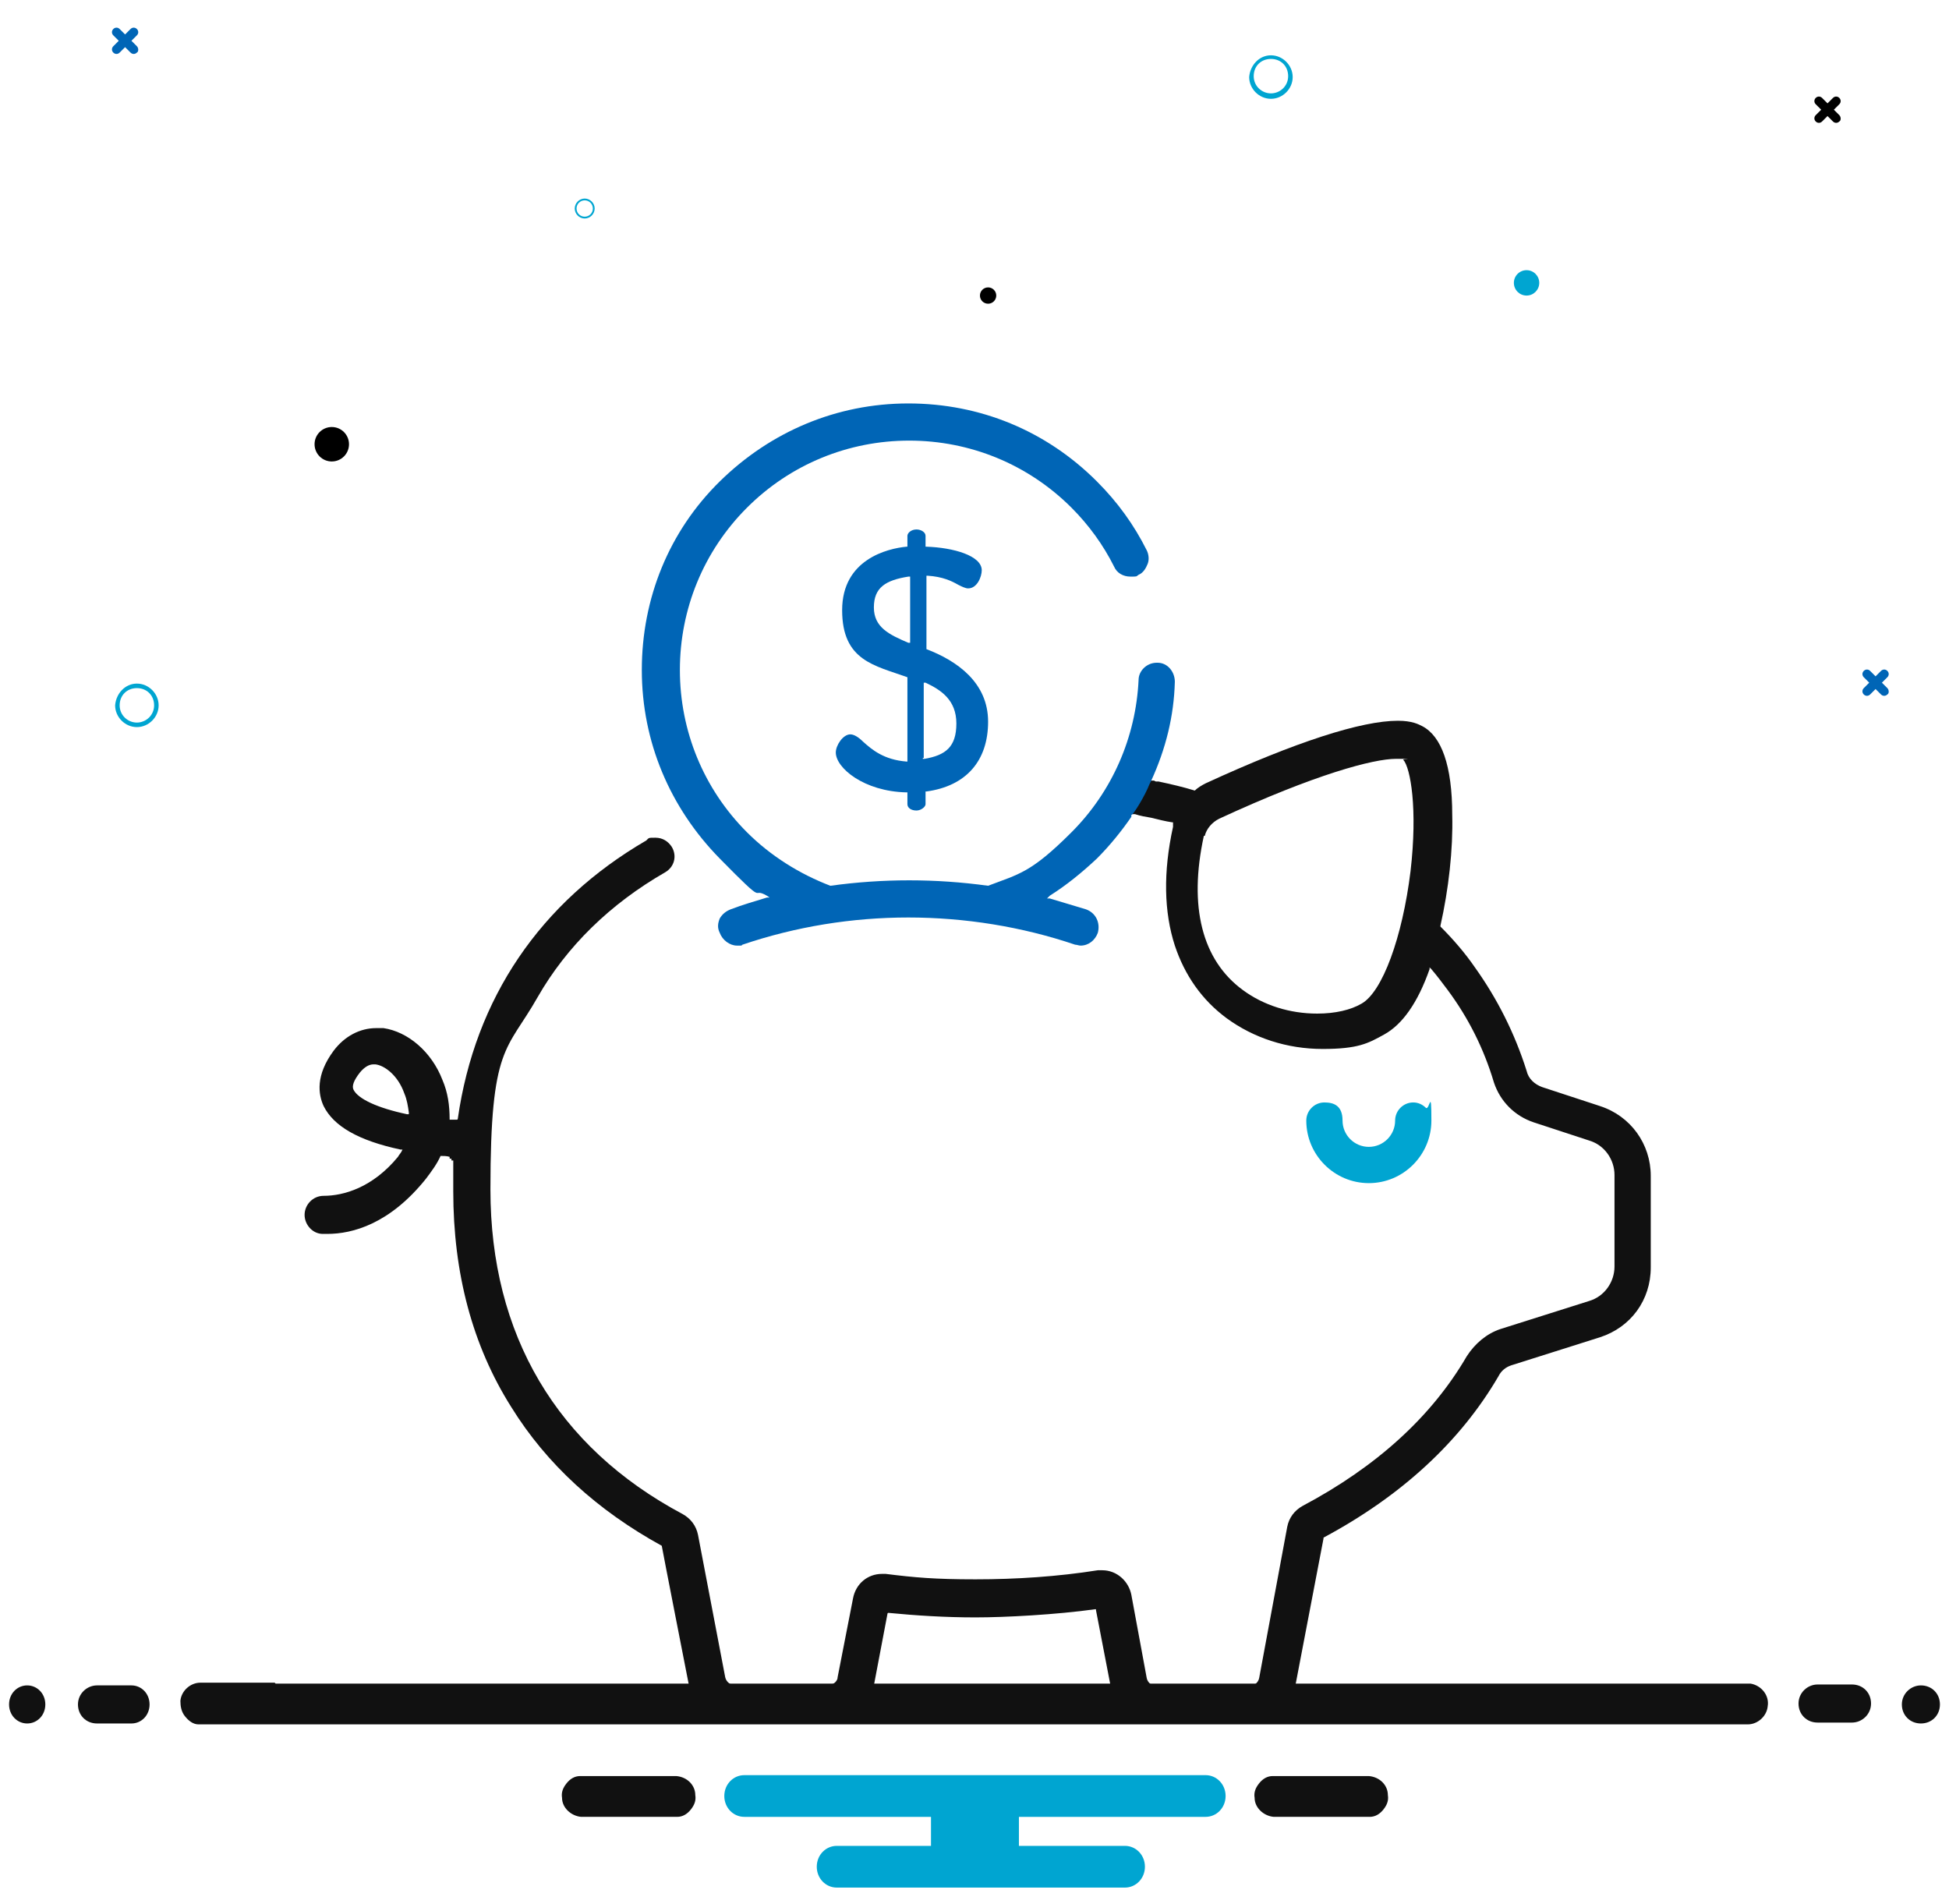 <?xml version="1.0" encoding="UTF-8"?>
<svg xmlns="http://www.w3.org/2000/svg" id="Layer_1" data-name="Layer 1" version="1.1" viewBox="0 0 215 210">
  <defs>
    <style>
      .cls-1 {
        fill: #000;
      }

      .cls-1, .cls-2, .cls-3, .cls-4 {
        stroke-width: 0px;
      }

      .cls-2 {
        fill: #0065b6;
      }

      .cls-3 {
        fill: #111;
      }

      .cls-4 {
        fill: #00a5d1;
      }
    </style>
  </defs>
  <path id="Path_1744" data-name="Path 1744" class="cls-2" d="M208.2,75.9l-.6-.6.6-.6c.2-.2.2-.5,0-.7s-.5-.2-.7,0h0l-.6.6-.6-.6c-.2-.2-.5-.2-.7,0s-.2.5,0,.7l.6.6-.6.6c-.2.2-.2.5,0,.7s.5.2.7,0l.6-.6.6.6c.2.2.5.2.7,0,.2-.1.2-.5,0-.7q0,0,0,0"></path>
  <path id="Path_1744-2" data-name="Path 1744-2" class="cls-1" d="M202.9,12.7l-.6-.6.6-.6c.2-.2.2-.5,0-.7s-.5-.2-.7,0h0l-.6.6-.6-.6c-.2-.2-.5-.2-.7,0s-.2.5,0,.7l.6.6-.6.6c-.2.2-.2.5,0,.7s.5.2.7,0l.6-.6.6.6c.2.2.5.2.7,0,.2-.1.2-.5,0-.7q0,0,0,0"></path>
  <path id="Path_1744-3" data-name="Path 1744-3" class="cls-2" d="M15.1,5.1l-.6-.6.6-.6c.2-.2.2-.5,0-.7s-.5-.2-.7,0h0l-.6.6-.6-.6c-.2-.2-.5-.2-.7,0s-.2.5,0,.7l.6.6-.6.6c-.2.2-.2.5,0,.7s.5.2.7,0l.6-.6.6.6c.2.2.5.2.7,0,.2-.1.2-.5,0-.7q0,0,0,0"></path>
  <path id="Path_808-3" data-name="Path 808-3" class="cls-4" d="M15.1,75.4c1.3,0,2.4,1.1,2.4,2.4s-1.1,2.4-2.4,2.4-2.4-1.1-2.4-2.4c.1-1.3,1.1-2.4,2.4-2.4ZM15.1,79.7c1,0,1.9-.8,1.9-1.9s-.8-1.9-1.9-1.9-1.9.8-1.9,1.9h0c0,1.1.9,1.9,1.9,1.9h0Z"></path>
  <path id="Path_808-3-2" data-name="Path 808-3-2" class="cls-4" d="M140.2,6.1c1.3,0,2.4,1.1,2.4,2.4s-1.1,2.4-2.4,2.4-2.4-1.1-2.4-2.4c.1-1.3,1.1-2.4,2.4-2.4ZM140.2,10.3c1,0,1.9-.8,1.9-1.9s-.8-1.9-1.9-1.9-1.9.8-1.9,1.9h0c0,1.1.9,1.9,1.9,1.9h0Z"></path>
  <path id="Path_808-3-3" data-name="Path 808-3-3" class="cls-4" d="M64.5,21.9c.6,0,1.1.5,1.1,1.1s-.5,1.1-1.1,1.1-1.1-.5-1.1-1.1c0-.6.5-1.1,1.1-1.1ZM64.5,23.9c.5,0,.9-.4.9-.9s-.4-.9-.9-.9-.9.4-.9.9h0c0,.5.4.9.9.9h0Z"></path>
  <circle id="Ellipse_48" data-name="Ellipse 48" class="cls-1" cx="36.6" cy="49" r="1.9"></circle>
  <circle id="Ellipse_48-2" data-name="Ellipse 48-2" class="cls-4" cx="168.4" cy="31.2" r="1.4"></circle>
  <circle id="Ellipse_48-3" data-name="Ellipse 48-3" class="cls-1" cx="109" cy="32.6" r=".9"></circle>
  <path class="cls-3" d="M151,195.9h-10.6c-.6,0-1.1.3-1.5.8s-.6,1-.5,1.6c0,1.1,1,2,2.1,2.1h10.6c.6,0,1.1-.3,1.5-.8.4-.5.6-1,.5-1.6,0-1.1-.9-2-2.1-2.1h0Z"></path>
  <path class="cls-3" d="M74.6,195.9h-10.6c-.6,0-1.1.3-1.5.8-.4.5-.6,1-.5,1.6,0,1.1,1,2,2.1,2.1h10.6c.6,0,1.1-.3,1.5-.8.4-.5.6-1,.5-1.6,0-1.1-.9-2-2.1-2.1h0Z"></path>
  <path class="cls-4" d="M112.4,200.7v-.3h20.6c1.2,0,2.2-1,2.2-2.3s-1-2.3-2.2-2.3h-50.9c-1.2,0-2.2,1-2.2,2.3s1,2.3,2.2,2.3h20.6v3.2h-10.4c-1.2,0-2.2,1-2.2,2.3s1,2.3,2.2,2.3h31.8c1.2,0,2.2-1,2.2-2.3s-1-2.3-2.2-2.3h-11.7v-2.9h0Z"></path>
  <path class="cls-3" d="M3,185.9c-1.1,0-2,.9-2,2.1s.9,2.1,2,2.1,2-.9,2-2.1-.9-2.1-2-2.1Z"></path>
  <g>
    <path class="cls-3" d="M200.5,190h3.8c1.1,0,2.1-.9,2.1-2.1s-.9-2.1-2.1-2.1h-3.8c-1.1,0-2.1.9-2.1,2.1s.9,2.1,2.1,2.1Z"></path>
    <path class="cls-3" d="M14.5,185.9h-3.8c-1.1,0-2.1.9-2.1,2.1s.9,2.1,2.1,2.1h3.8c1.1,0,2-.9,2-2.1s-.9-2.1-2-2.1Z"></path>
  </g>
  <path class="cls-3" d="M211.9,185.9c-1.1,0-2.1.9-2.1,2.1s.9,2.1,2.1,2.1,2.1-.9,2.1-2.1-.9-2.1-2.1-2.1Z"></path>
  <path class="cls-3" d="M30.4,185.7h162.1c.1,0,.2,0,.3,0s.2,0,.3,0c1.2.2,2.1,1.3,1.9,2.5-.1,1.1-1.1,2-2.2,2s-.2,0-.3,0H22.5c-.1,0-.2,0-.3,0s-.2,0-.3,0c-.6,0-1.1-.4-1.5-.9s-.5-1.1-.5-1.7c.1-1.1,1.1-2,2.2-2s.2,0,.3,0h7.9,0Z"></path>
  <g>
    <path class="cls-4" d="M157.3,122.2c-.4-.4-.9-.6-1.4-.6-1.1,0-2,.9-2,2,0,1.6-1.3,2.9-2.9,2.9s-2.9-1.3-2.9-2.9-.9-2-2-2-2,.9-2,2c0,3.8,3.1,6.9,6.9,6.9s6.9-3.1,6.9-6.9-.2-1.1-.6-1.4h0Z"></path>
    <path class="cls-3" d="M176.2,121.9l-6.1-2c-.8-.3-1.5-.9-1.7-1.8-1.3-4.1-3.2-7.9-5.7-11.4-1.1-1.6-2.4-3.1-3.8-4.5h0c0,0,0-.1,0-.1.9-4,1.4-8.4,1.3-12.2,0-5.5-1.2-8.7-3.3-9.8-.4-.2-1.1-.6-2.7-.6-4,0-11.2,2.3-21.2,6.9-.4.2-.9.5-1.2.8h0s0,0,0,0c-1.3-.4-2.6-.7-4-1h-.3c0,0-.2-.1-.2-.1h-.4c0,0-.2-.1-.2-.1h0c0,.1-1.9,3.5-1.9,3.5v.3c-.1,0,.2,0,.2,0h.2c.6.2,1.2.3,1.8.4.8.2,1.6.4,2.3.5h.1s0,.2,0,.2c0,.1,0,.2,0,.3-1.1,5-1,9.4.2,13.1,1.1,3.3,3,6,5.7,8,3,2.2,6.7,3.4,10.6,3.4s5-.6,6.8-1.6c2-1.1,3.7-3.5,5-7.2v-.2c0,0,.2.2.2.2.6.7,1.2,1.5,1.8,2.3,2.3,3.1,4,6.5,5.1,10.2.7,2.1,2.3,3.7,4.4,4.4l6.1,2c1.7.5,2.8,2.1,2.8,3.8v10.1c0,1.7-1.1,3.3-2.8,3.8l-9.8,3.1c-1.5.5-2.8,1.6-3.7,3-3.9,6.7-10,12.2-18.1,16.5-.9.5-1.5,1.3-1.7,2.3l-3.1,16.7c-.1.5-.6.9-1.1.9h-10.2c-.5,0-1-.4-1.1-.9l-1.7-9.2c-.3-1.5-1.6-2.7-3.2-2.7s-.3,0-.5,0c-4.4.7-9,1-13.5,1s-6.7-.2-9.9-.6c-.1,0-.2,0-.4,0-1.6,0-2.9,1.1-3.2,2.7l-1.7,8.7c0,.5-.6.9-1.1.9h-10.2c-.5,0-1-.4-1.1-.9l-3-15.7c-.2-1-.8-1.8-1.7-2.3-13.9-7.4-21.2-19.8-21.2-35.8s1.8-15.2,5.2-21.2c3.2-5.6,8-10.3,14.1-13.8,1-.6,1.3-1.8.7-2.8-.4-.6-1-1-1.8-1s-.7,0-1,.3c-11.7,6.8-18.9,17.4-20.8,30.7h0c0,.1-.1.1-.1.1h-.2s-.5,0-.5,0h-.1c0-1.6-.2-3-.8-4.4-1.2-3.1-3.8-5.3-6.5-5.7-.2,0-.5,0-.8,0-1.8,0-3.5.9-4.7,2.5-2,2.7-1.7,4.8-1.1,6.1,1.1,2.2,3.8,3.8,8.5,4.8h.2s-.1.2-.1.2c-.1.2-.3.4-.4.6-2.8,3.4-6,4.3-8.2,4.3-1.2,0-2.1,1-2.1,2.1s.9,2.1,2,2.1c.2,0,.3,0,.5,0,2.8,0,6.9-1.1,10.9-6.1.6-.8,1.2-1.6,1.6-2.5h0c0,0,0,0,0,0,.3,0,.7,0,1,.1v.2s.2,0,.2,0v.2h.2c0,1.1,0,2.3,0,3.4,0,9,2.1,17,6.4,23.8,3.9,6.3,9.5,11.4,16.6,15.3h0c0,.1,3,15.4,3,15.4.5,2.4,2.6,4.2,5.1,4.2h10.2c2.5,0,4.6-1.8,5.1-4.2l1.5-7.9h0c0-.1.1-.1.1-.1,3.1.3,6.3.5,9.6.5s8.9-.3,13.2-.9h.1s0,.1,0,.1l1.6,8.3c.5,2.4,2.6,4.2,5.1,4.2h10.2c2.5,0,4.6-1.8,5.1-4.2l3.1-16.2h0c0,0,0-.1,0-.1,8.6-4.6,15.1-10.6,19.3-17.8.3-.6.8-1,1.4-1.2l9.8-3.1c3.4-1.1,5.6-4.1,5.6-7.7v-10.1c0-3.5-2.2-6.6-5.6-7.7h0ZM132.9,92.2c.2-.8.8-1.5,1.6-1.9,10.6-4.9,17-6.6,19.5-6.6s.6,0,.8.1h0c.8.9,1.6,5.4.8,12.3-.9,7.3-3.1,13.3-5.4,14.6-1.2.7-2.9,1.1-4.9,1.1-3,0-5.9-.9-8.2-2.6-4.5-3.3-6-9.2-4.3-17h0ZM39.7,118.3c.5-.6,1-.9,1.5-.9s.2,0,.2,0c1,.1,2.5,1.2,3.2,3.2.3.7.4,1.4.5,2.1v.2h-.2c-3.3-.7-5.4-1.7-5.9-2.7-.2-.4,0-1,.7-1.9h0Z"></path>
    <path class="cls-2" d="M127.6,73.1h0c-1.1,0-2,.9-2,1.9-.3,6.3-2.9,12.3-7.4,16.8s-5.8,4.6-9.2,5.9h0c-2.9-.4-5.8-.6-8.7-.6s-5.8.2-8.7.6h0c-3.4-1.3-6.6-3.3-9.2-5.9-4.8-4.8-7.4-11.2-7.4-17.9s2.6-13.1,7.4-17.9,11.2-7.4,17.9-7.4,13.1,2.6,17.9,7.4c1.9,1.9,3.5,4.1,4.7,6.5.3.7,1,1.1,1.8,1.1s.6,0,.9-.2c.5-.2.8-.7,1-1.2.2-.5.1-1.1-.1-1.5-1.4-2.8-3.2-5.3-5.5-7.6-5.6-5.6-12.9-8.6-20.8-8.6s-15.2,3.1-20.8,8.6-8.6,12.9-8.6,20.8,3.1,15.2,8.6,20.8,3.3,3,5.2,4.1l.3.2h-.3c-1.3.4-2.7.8-4,1.3-.5.2-.9.5-1.2,1-.2.5-.3,1,0,1.6.3.8,1.1,1.4,1.9,1.4s.4,0,.6-.1c5.9-2,12.1-3,18.3-3s12.5,1,18.4,3c.2,0,.4.1.6.1.9,0,1.6-.6,1.9-1.4.3-1.1-.2-2.2-1.3-2.6-1.3-.4-2.7-.8-4-1.2h-.3c0,0,.3-.3.3-.3,1.9-1.2,3.6-2.6,5.2-4.1,1.4-1.4,2.7-3,3.8-4.6v-.2c.2,0,1.5-2.1,2-3.4l.2-.4c1.6-3.5,2.5-7.1,2.6-10.9,0-1.1-.8-2.1-1.9-2.1h0ZM109,97.8h0Z"></path>
    <path class="cls-2" d="M102.2,71.5h0v-8h.1c1.7.1,2.7.6,3.4,1,.4.2.8.4,1.1.4h0c1,0,1.5-1.3,1.5-2,0-1.6-3.1-2.5-6.1-2.6h-.1v-1.2c0-.4-.5-.7-1-.7h0c-.6,0-1,.4-1,.7v1.2h-.1c-2.1.2-7.1,1.4-7.1,7s3.6,6.1,7.2,7.4h0v9.3h-.1c-2.5-.2-3.8-1.3-4.8-2.2-.5-.5-1-.8-1.4-.8h0c-.8,0-1.6,1.2-1.6,2,0,1.7,3.1,4.3,7.8,4.4h.1v1.3c0,.4.4.7,1,.7h0c.5,0,1-.4,1-.7v-1.4h.1c4.4-.6,6.8-3.4,6.8-7.7s-3.4-6.7-6.8-8ZM101.9,83.6v-8.3h.2c1.7.8,3.4,1.9,3.4,4.5s-1.2,3.5-3.5,3.9h-.2s0-.1,0-.1h0ZM100.4,63.7v7.2h-.2c-2.1-.9-3.8-1.7-3.8-3.9s1.3-3,3.8-3.4h.2s0,.1,0,.1Z"></path>
  </g>
</svg>
